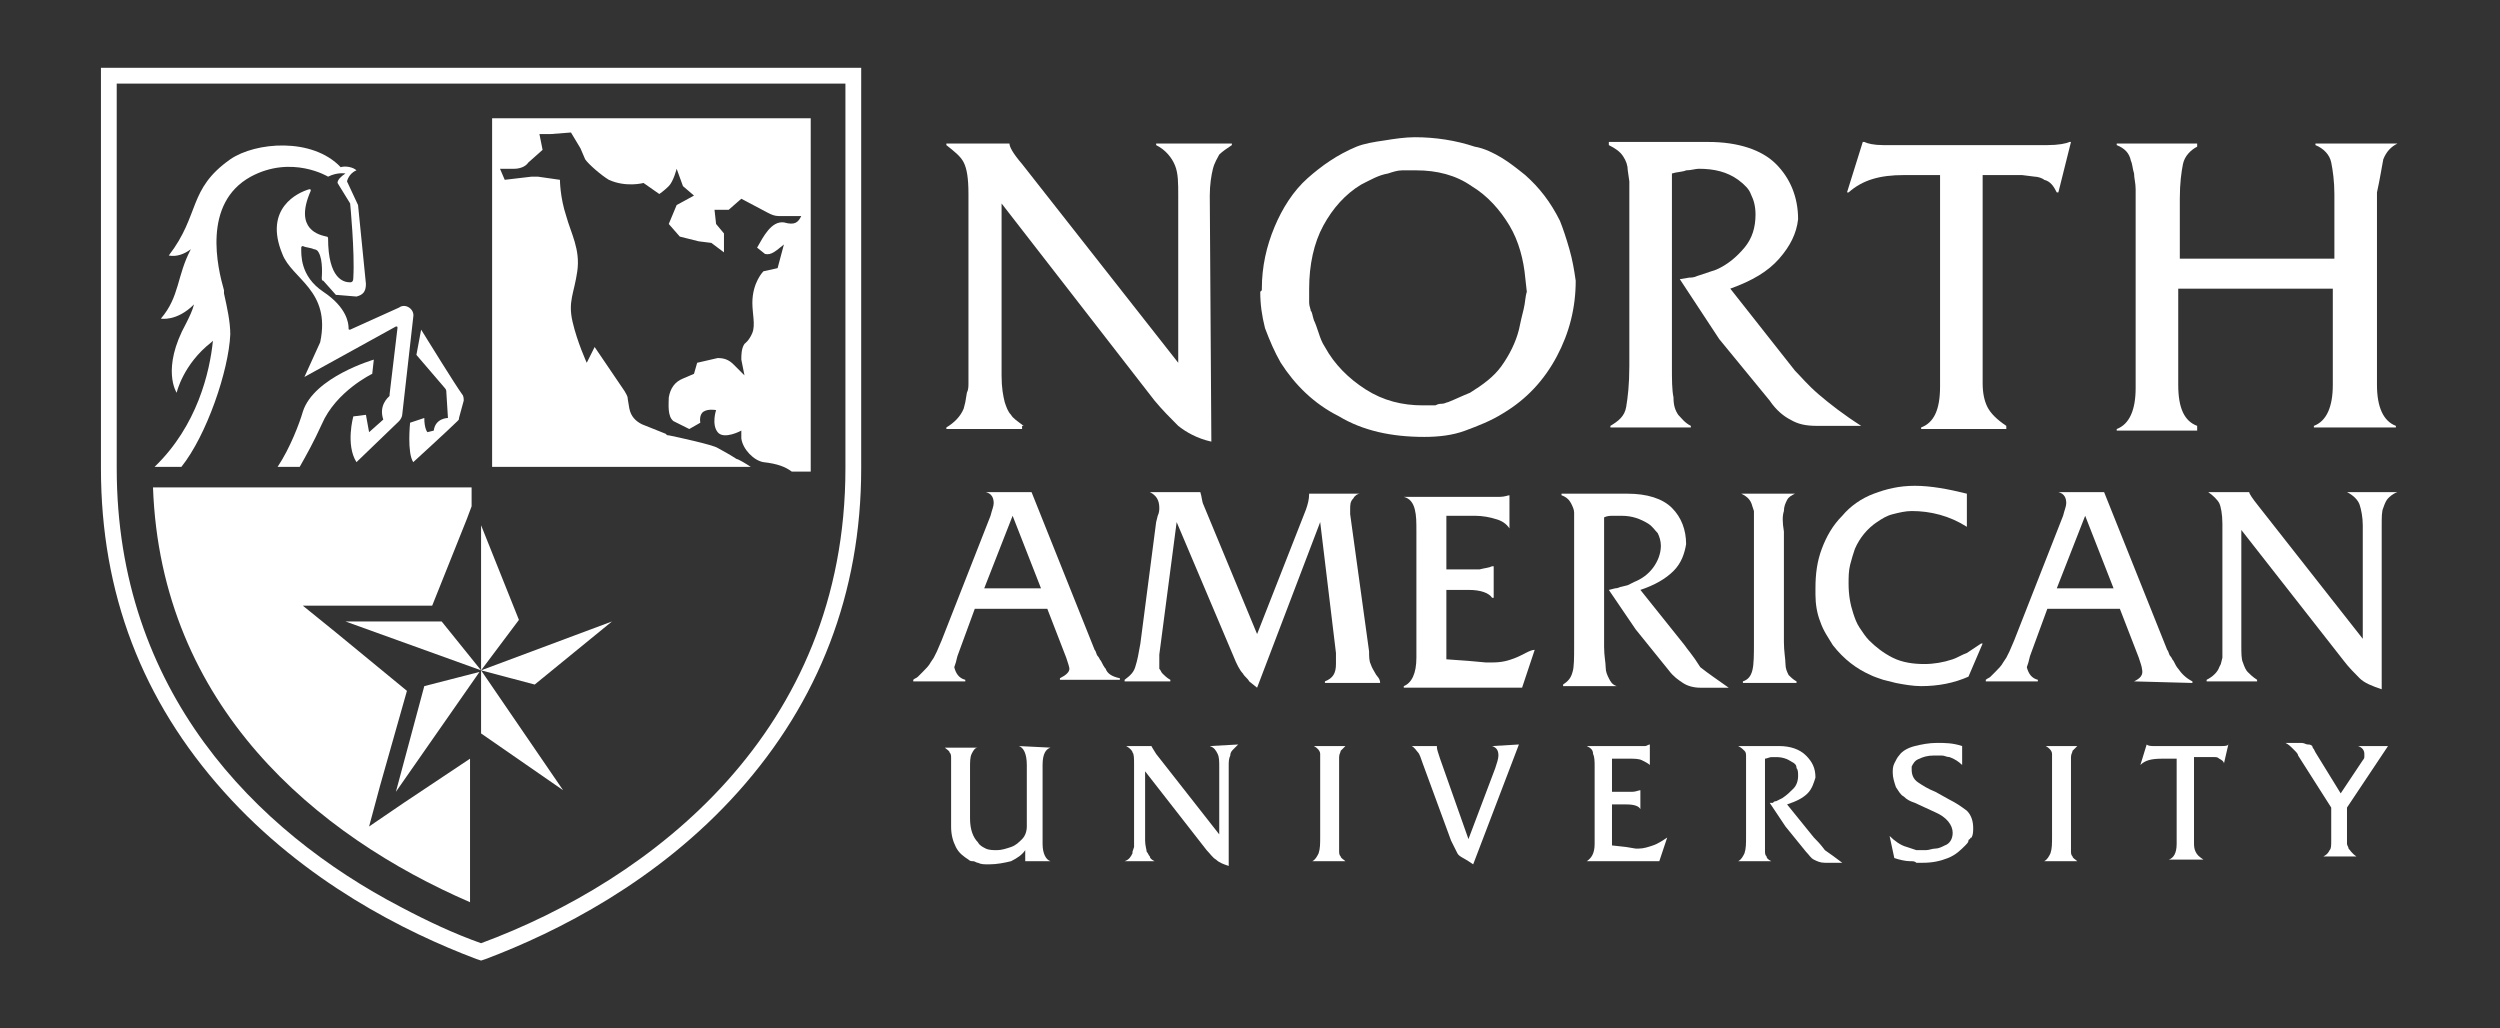 <?xml version="1.0" encoding="utf-8"?>
<!-- Generator: Adobe Illustrator 25.4.1, SVG Export Plug-In . SVG Version: 6.00 Build 0)  -->
<svg version="1.1" xmlns="http://www.w3.org/2000/svg" xmlns:xlink="http://www.w3.org/1999/xlink" x="0px" y="0px"
	 viewBox="0 0 158.5 65.2" style="enable-background:new 0 0 158.5 65.2;" xml:space="preserve">
<rect x="0" y="0" width="158.5" height="65.2" fill="#333333" stroke="none"/>
<style type="text/css">
	.st0{display:none;}
	.st1{display:inline;fill:#002D74;}
	.st2{fill:#FFFFFF;}
	.st3{display:inline;}
	.st4{fill:none;}
	.st5{fill:#002D74;}
	.st6{fill:#D9D8D6;}
</style>
<g id="Layer_1">
	<g id="Layer_2_1_" class="st0">
		<rect x="-795.2" y="-383.1" class="st1" width="1747.8" height="830"/>
	</g>
	<g>
		<path class="st2" d="M29.8,57.2v-9.1l-4.2,2.8l-2.2,1.5l0.7-2.6l1.7-6l-4.5-3.7l-2.1-1.7h2.8h5.4l2.2-5.5l0.3-0.8v-1.2H9.7
			C10.2,44.8,20.1,53,29.8,57.2z"/>
		<path class="st2" d="M23.6,23.7l0.1-0.9c0,0-3.8,1.1-4.5,3.3c-0.2,0.7-0.8,2.3-1.6,3.5H19c0.4-0.7,0.9-1.6,1.4-2.7
			C21.3,24.8,23.6,23.7,23.6,23.7z"/>
		<path class="st2" d="M28.2,24.6c0.1,0.1,0.1,0.2,0.1,0.3l0.1,1.6c0,0-0.8,0-0.9,0.8l-0.4,0.1c0,0-0.2-0.2-0.2-0.9L26,26.8
			c0,0-0.2,1.9,0.2,2.5c0,0,2.3-2.1,2.8-2.6c0.1-0.1,0.1-0.1,0.1-0.2l0.3-1.1c0-0.1,0-0.3-0.1-0.4c-0.5-0.7-2.1-3.3-2.6-4.1
			l-0.3,1.6l0,0l0,0l0,0l0,0L28.2,24.6z"/>
		<path class="st2" d="M14.6,21.2c0-0.8-0.2-1.7-0.4-2.6c0-0.1,0-0.1,0-0.2c-0.4-1.4-1.4-5.5,1.7-7.2c2.6-1.4,4.9,0,4.9,0
			c0.6-0.3,1.1-0.2,1.1-0.2c-0.3,0.2-0.5,0.4-0.5,0.6l0.8,1.3c0,0,0.3,3.1,0.2,4.7c0,0.1,0,0.3-0.2,0.3c-0.4,0-1.4-0.2-1.4-2.8
			c0,0,0-0.1-0.1-0.1c-0.4-0.1-2.1-0.4-1-2.9c0-0.1,0-0.1-0.1-0.1c-0.7,0.2-2.9,1.2-1.7,4.1c0.6,1.6,3.1,2.3,2.4,5.6l-1,2.2l5.8-3.2
			c0.1,0,0.1,0,0.1,0.1L24.7,25c0,0,0,0,0,0.1c-0.1,0.1-0.7,0.6-0.4,1.5l-0.9,0.8l-0.2-1.1l-0.8,0.1c0,0-0.5,1.8,0.2,2.9l2.7-2.6
			c0.1-0.1,0.2-0.3,0.2-0.4l0.7-6.2c0.1-0.5-0.5-0.9-0.9-0.6l-3.1,1.4c-0.1,0-0.1,0-0.1-0.1c0-0.3-0.1-1.3-1.6-2.3
			c-1.5-1-1.4-2.4-1.4-2.8c0-0.1,0.1-0.1,0.1-0.1c0.2,0.1,0.5,0.1,0.7,0.2c0,0,0.2,0,0.3,0.2c0.3,0.5,0.2,1.6,0.2,1.6
			c0,0.1,0,0.2,0.1,0.2l0.8,0.9c0,0,0,0,0.1,0l1.2,0.1c0.4-0.1,0.6-0.3,0.6-0.8L22.7,13L22,11.5c0,0,0.1-0.5,0.6-0.7
			c-0.2-0.2-0.7-0.3-1-0.2c0,0,0,0,0,0c-1.8-1.9-5.4-1.6-7-0.5c-2.7,1.9-1.9,3.5-3.9,6.1c0.5,0.1,1-0.1,1.4-0.4
			c-0.9,1.7-0.7,3-1.9,4.4c0,0,1,0.2,2.1-0.9c-0.1,0.4-0.3,0.8-0.5,1.2c-1.6,2.9-0.6,4.4-0.6,4.4s0.4-1.8,2.2-3.2
			c0,0,0.1-0.1,0.1-0.1c-0.2,2-1,5.4-3.7,8h1.7C13.1,27.6,14.5,23.5,14.6,21.2z"/>
		<path class="st2" d="M7.4,4.3h-1v1v24.4c0,7.9,2.6,14.7,7.8,20.5c5.1,5.7,11.5,8.9,16,10.6l0.3,0.1l0.3-0.1
			c4.5-1.7,10.9-4.9,16-10.6c5.1-5.7,7.8-12.6,7.8-20.5V5.3v-1h-1H7.4z M53.6,5.3v24.4c0,16.7-12.3,26.1-23.1,30.1
			c-1.7-0.6-3.4-1.4-5.1-2.3c-9.2-4.8-18-13.7-18-27.8V5.3L53.6,5.3L53.6,5.3z"/>
		<polygon class="st2" points="30.4,42.6 26.9,43.5 25.1,50.2 		"/>
		<polygon class="st2" points="38.8,39.4 30.5,42.5 33.9,43.4 		"/>
		<polygon class="st2" points="35.7,50.1 30.5,42.5 30.5,46.5 		"/>
		<polygon class="st2" points="28,39.4 21.9,39.4 30.5,42.5 30.5,42.5 32.9,39.3 30.5,33.3 30.5,42.5 		"/>
		<polygon class="st2" points="21.9,39.4 21.9,39.4 21.9,39.4 		"/>
		<path class="st2" d="M47.6,29.6c-0.3-0.2-0.8-0.5-0.9-0.5c-0.3-0.2-1-0.6-1.2-0.7c-0.3-0.2-2.6-0.7-3.1-0.8c-0.1,0-0.1,0-0.2-0.1
			l-1.5-0.6c-0.4-0.2-0.7-0.5-0.8-1l-0.1-0.6c0-0.2-0.1-0.3-0.2-0.5l-1.9-2.8L37.2,23c0,0-0.6-1.3-0.9-2.6c-0.3-1.3,0.1-1.8,0.3-3.2
			c0.2-1.4-0.4-2.4-0.7-3.5c-0.4-1.2-0.4-2.3-0.4-2.3l-1.4-0.2c-0.1,0-0.3,0-0.4,0L32,11.4l-0.3-0.7l0.9,0c0.3,0,0.7-0.1,0.9-0.4
			l0.9-0.8l-0.2-1l0.7,0l1.3-0.1l0.6,1l0.3,0.7c0.2,0.3,1,1,1.5,1.3c1.1,0.5,2.2,0.2,2.2,0.2l1,0.7c0,0,0.3-0.2,0.6-0.5
			c0.3-0.3,0.5-1.1,0.5-1.1l0.4,1.1l0.7,0.6L42.9,13l-0.5,1.2l0.7,0.8l1.2,0.3l0.8,0.1l0.8,0.6l0-1.2l-0.5-0.6l-0.1-0.9l0.9,0
			l0.8-0.7l1.7,0.9c0.2,0.1,0.4,0.2,0.7,0.2h1.4c-0.2,0.4-0.4,0.6-1.1,0.4C48.9,14,48.4,15,48,15.7l0.5,0.4c0.4,0.1,0.7-0.2,1.2-0.6
			L49.3,17l-0.9,0.2c0,0-0.7,0.7-0.7,2c0,0.7,0.2,1.4,0,1.9c-0.2,0.5-0.5,0.7-0.5,0.7c-0.2,0.3-0.2,0.7-0.2,1l0.2,1l-0.7-0.7
			c-0.3-0.3-0.6-0.4-1-0.4L44.2,23L44,23.7L43.3,24c-0.5,0.2-0.8,0.6-0.9,1.2c0,0.4-0.1,1.2,0.3,1.5l1,0.5l0.7-0.4
			c0,0-0.1-0.5,0.2-0.7c0.3-0.2,0.8-0.1,0.8-0.1s-0.3,0.9,0.1,1.4c0.4,0.5,1.5-0.1,1.5-0.1l0,0.5c0.1,0.7,0.8,1.4,1.4,1.5
			c0.9,0.1,1.4,0.3,1.8,0.6h1.2V7.5H31.2v22.1h16.6L47.6,29.6z"/>
		<path class="st2" d="M64.6,47.3c0.3,0.1,0.5,0.5,0.5,1.2v3.9c0,0.3-0.1,0.6-0.3,0.8c-0.2,0.2-0.4,0.4-0.7,0.5
			c-0.3,0.1-0.6,0.2-0.9,0.2c-0.2,0-0.5,0-0.7-0.1c-0.2-0.1-0.4-0.2-0.5-0.4c-0.3-0.3-0.5-0.8-0.5-1.5v-3.2c0-0.4,0-0.7,0.1-0.9
			c0.1-0.2,0.2-0.4,0.4-0.4v0h-2.1v0c0.1,0.1,0.3,0.2,0.3,0.3c0.1,0.1,0.1,0.2,0.1,0.4c0,0.1,0,0.3,0,0.6v3.7c0,0.5,0.1,0.9,0.3,1.3
			c0.2,0.4,0.5,0.6,0.8,0.8c0.1,0.1,0.2,0.1,0.3,0.1c0.1,0,0.2,0.1,0.3,0.1c0.2,0.1,0.4,0.1,0.7,0.1c0.5,0,1-0.1,1.4-0.2
			c0.4-0.2,0.7-0.4,0.9-0.7v0.7h1.6v0c-0.3-0.1-0.5-0.5-0.5-1.1v-5c0-0.7,0.2-1,0.5-1.1v0L64.6,47.3L64.6,47.3z"/>
		<path class="st2" d="M76.7,47.3c0.3,0.1,0.4,0.3,0.5,0.5c0.1,0.2,0.1,0.5,0.1,0.8v4.3l-4-5.1c-0.2-0.3-0.3-0.5-0.3-0.5h-1.6v0
			c0.2,0.1,0.4,0.3,0.4,0.4c0.1,0.1,0.1,0.4,0.1,0.8v4.7c0,0,0,0.1,0,0.2c0,0.1,0,0.2,0,0.3l-0.1,0.3l0,0.1
			c-0.1,0.2-0.2,0.4-0.5,0.5v0h1.9v0c-0.2-0.1-0.3-0.2-0.3-0.3c-0.1-0.1-0.1-0.2-0.2-0.3c0-0.1-0.1-0.4-0.1-0.7v-4.4l3.9,5
			c0.2,0.2,0.4,0.5,0.6,0.6c0.2,0.2,0.5,0.3,0.8,0.4l0-6.3c0-0.3,0-0.5,0.1-0.7c0-0.2,0.1-0.3,0.2-0.4c0.1-0.1,0.2-0.2,0.3-0.3v0
			L76.7,47.3L76.7,47.3z"/>
		<path class="st2" d="M83.3,47.3c0.2,0.1,0.4,0.3,0.4,0.5l0,0.2l0,0.2l0,0.6V53c0,0.5,0,0.8-0.1,1.1c-0.1,0.2-0.2,0.4-0.4,0.5v0
			h2.1v0c-0.1-0.1-0.3-0.2-0.3-0.3c-0.1-0.1-0.1-0.2-0.1-0.4c0-0.2,0-0.5,0-0.8v-4.3c0-0.3,0-0.6,0-0.8c0-0.2,0.1-0.3,0.1-0.4
			c0.1-0.1,0.2-0.2,0.3-0.3v0L83.3,47.3L83.3,47.3z"/>
		<path class="st2" d="M94.6,47.3c0.3,0.1,0.4,0.3,0.4,0.6c0,0.2-0.1,0.5-0.2,0.8l-1.7,4.5l-1.8-5.1c-0.1-0.3-0.2-0.6-0.2-0.7
			c0,0,0-0.1,0-0.1h-1.6v0c0.2,0.1,0.3,0.3,0.4,0.4c0.1,0.1,0.2,0.4,0.3,0.7l1.8,4.9c0.2,0.4,0.3,0.6,0.4,0.8
			c0.1,0.2,0.4,0.3,0.7,0.5l0.3,0.2l2.9-7.6L94.6,47.3L94.6,47.3z"/>
		<path class="st2" d="M104.8,53.6c-0.3,0.1-0.6,0.2-0.9,0.2l-0.1,0h-0.1l-0.6-0.1l-0.9-0.1V51h0.9c0.5,0,0.8,0.1,0.9,0.3h0v-1.2h0
			c-0.1,0-0.3,0.1-0.5,0.1c-0.1,0-0.1,0-0.3,0h-1v-2.1l0.1,0l0.2,0l0.3,0h0.5c0.3,0,0.6,0,0.8,0.1c0.2,0.1,0.4,0.2,0.5,0.3h0v-1.3h0
			c-0.1,0-0.2,0.1-0.3,0.1c0,0-0.1,0-0.2,0h-3.5v0c0.2,0.1,0.4,0.2,0.4,0.5c0.1,0.2,0.1,0.5,0.1,0.8v4.9c0,0.6-0.2,0.9-0.5,1.1v0
			h4.6l0.5-1.5h0C105.4,53.3,105.1,53.5,104.8,53.6z"/>
		<path class="st2" d="M115,53.1l-1.7-2.1c0.6-0.2,1-0.4,1.3-0.7c0.3-0.3,0.4-0.7,0.5-1c0-0.6-0.2-1-0.6-1.4c-0.4-0.4-1-0.6-1.7-0.6
			h-2.6l0,0c0.2,0.1,0.3,0.2,0.4,0.3c0.1,0.1,0.1,0.2,0.1,0.4l0,0.3v0.2v0.1v0.1v0.1v0.1V53c0,0.5,0,0.8-0.1,1.1
			c-0.1,0.2-0.2,0.4-0.4,0.5v0h2.1v0c-0.2-0.1-0.3-0.2-0.3-0.3c-0.1-0.1-0.1-0.2-0.1-0.4c0-0.2,0-0.5,0-0.8v-5
			c0.1,0,0.3-0.1,0.4-0.1c0.1,0,0.2,0,0.3,0c0.4,0,0.7,0.1,1,0.3c0.2,0.1,0.3,0.2,0.3,0.4c0.1,0.1,0.1,0.3,0.1,0.5
			c0,0.3-0.1,0.6-0.3,0.8c-0.2,0.2-0.4,0.4-0.7,0.6l-0.2,0.1l-0.2,0.1c-0.1,0-0.1,0-0.2,0.1l-0.2,0l1,1.5l1.3,1.6
			c0.2,0.2,0.3,0.4,0.5,0.5s0.4,0.2,0.7,0.2h1.1c-0.4-0.3-0.8-0.6-1.1-0.8C115.4,53.5,115.2,53.3,115,53.1z"/>
		<path class="st2" d="M123.6,50.7l-0.9-0.5c-0.5-0.2-0.8-0.4-1.1-0.6c-0.3-0.2-0.4-0.5-0.4-0.8c0-0.1,0-0.2,0-0.2
			c0.1-0.2,0.2-0.4,0.5-0.5c0.2-0.1,0.5-0.2,0.9-0.2c0.2,0,0.3,0,0.5,0c0.2,0,0.3,0.1,0.5,0.1c0.3,0.1,0.6,0.3,0.8,0.5v-1.2
			c-0.6-0.2-1.1-0.2-1.6-0.2c-0.5,0-1,0.1-1.4,0.2c-0.4,0.1-0.8,0.3-1,0.6c-0.1,0.1-0.2,0.3-0.3,0.5c-0.1,0.2-0.1,0.4-0.1,0.6
			c0,0.3,0.1,0.6,0.2,0.9c0.2,0.3,0.3,0.5,0.5,0.6c0.2,0.2,0.4,0.3,0.7,0.4l1.3,0.6c0.7,0.3,1.1,0.8,1.1,1.3c0,0.4-0.2,0.7-0.5,0.8
			c-0.2,0.1-0.4,0.2-0.6,0.2c-0.2,0-0.4,0.1-0.6,0.1l-0.3,0l-0.3,0l-0.6-0.2c-0.4-0.1-0.8-0.4-1.1-0.7l0.3,1.4
			c0.3,0.1,0.7,0.2,1,0.2c0.2,0,0.3,0,0.4,0.1c0.1,0,0.3,0,0.4,0c0.6,0,1.1-0.1,1.6-0.3c0.5-0.2,0.8-0.5,1.1-0.8
			c0.1-0.1,0.2-0.2,0.2-0.3c0-0.1,0.1-0.1,0.1-0.1c0,0,0-0.1,0.1-0.1c0.1-0.2,0.1-0.4,0.1-0.6c0-0.4-0.1-0.8-0.4-1.1
			C124.3,51.1,124,50.9,123.6,50.7z"/>
		<path class="st2" d="M129.7,47.3c0.2,0.1,0.4,0.3,0.4,0.5l0,0.2l0,0.2l0,0.6V53c0,0.5,0,0.8-0.1,1.1c-0.1,0.2-0.2,0.4-0.4,0.5v0
			h2.1v0c-0.1-0.1-0.3-0.2-0.3-0.3c-0.1-0.1-0.1-0.2-0.1-0.4c0-0.2,0-0.5,0-0.8v-4.3c0-0.3,0-0.6,0-0.8c0-0.2,0.1-0.3,0.1-0.4
			c0.1-0.1,0.2-0.2,0.3-0.3v0L129.7,47.3L129.7,47.3z"/>
		<path class="st2" d="M140.8,47.3h-4.2c-0.2,0-0.4,0-0.5-0.1h0l-0.4,1.3h0c0.3-0.3,0.7-0.4,1.4-0.4h0.9v5.4c0,0.6-0.2,0.9-0.5,1v0
			h2.2v0c-0.3-0.2-0.4-0.3-0.5-0.5c-0.1-0.2-0.1-0.4-0.1-0.6v-5.4h1l0.3,0c0.1,0,0.2,0,0.3,0.1c0.2,0.1,0.3,0.2,0.3,0.3h0l0.3-1.3h0
			C141.3,47.3,141.1,47.3,140.8,47.3z"/>
		<path class="st2" d="M151.4,47.3h-1.9v0c0.3,0.1,0.4,0.3,0.4,0.5l0,0.1l0,0.1c0,0.1-0.1,0.2-0.1,0.2l-1.4,2.1l-1.6-2.6l-0.1-0.2
			c-0.1-0.1-0.1-0.2-0.1-0.2c-0.1-0.1-0.2-0.1-0.3-0.1s-0.2-0.1-0.4-0.1h-1c0.2,0.1,0.3,0.2,0.5,0.4c0.2,0.2,0.3,0.3,0.3,0.4
			l2.1,3.3l0,2.1c0,0.3,0,0.5-0.1,0.6c-0.1,0.2-0.2,0.3-0.4,0.4v0h2.1v0c-0.3-0.2-0.4-0.4-0.5-0.5c0-0.1-0.1-0.2-0.1-0.3
			c0-0.1,0-0.3,0-0.4v-1.9L151.4,47.3z"/>
		<path class="st2" d="M70.1,42.4c-0.1-0.1-0.2-0.3-0.3-0.5c-0.1-0.1-0.1-0.2-0.2-0.3c-0.1-0.1-0.1-0.3-0.2-0.4l-4-10h-2.9v0
			c0.4,0.1,0.5,0.4,0.5,0.7c0,0.2-0.1,0.4-0.2,0.8l-3.1,7.9l-0.3,0.7l-0.2,0.4l-0.2,0.3c-0.1,0.2-0.3,0.4-0.5,0.6l-0.2,0.2l-0.1,0.1
			c-0.1,0.1-0.2,0.1-0.3,0.2v0.1h3.3v-0.1c-0.4-0.1-0.6-0.4-0.7-0.8l0.1-0.3l0.1-0.4l1.1-3h4.6l1.2,3.1c0.1,0.3,0.2,0.6,0.2,0.7
			c0,0.2-0.2,0.4-0.6,0.6v0.1H71v-0.1C70.5,42.9,70.2,42.7,70.1,42.4z M62.4,37.3l1.8-4.6l1.8,4.6H62.4z"/>
		<path class="st2" d="M87.2,42.7c-0.1-0.2-0.2-0.3-0.3-0.6c-0.1-0.2-0.1-0.5-0.1-0.8l-1.2-8.7l0-0.2l0-0.1c0-0.3,0-0.5,0.2-0.7
			c0.1-0.2,0.3-0.3,0.4-0.3v0H83c0,0.4-0.1,0.7-0.2,1l-3.1,7.9L76.3,32c-0.1-0.2-0.1-0.5-0.2-0.8h-3.2v0c0.4,0.2,0.6,0.5,0.6,1
			c0,0.1,0,0.3-0.1,0.5l-0.1,0.4l-1,7.7c-0.1,0.6-0.2,1.1-0.3,1.4c-0.1,0.4-0.3,0.6-0.7,0.9v0.1h2.9v-0.1c-0.2-0.1-0.4-0.3-0.5-0.4
			c-0.1-0.1-0.1-0.2-0.2-0.3c0-0.1,0-0.1,0-0.2l0-0.2c0-0.1,0-0.3,0-0.5l1.1-8.4l3.6,8.5c0.2,0.5,0.4,0.9,0.6,1.1
			c0.1,0.2,0.3,0.3,0.4,0.5l0.5,0.4l4-10.5l1,8.3l0,0.3l0,0.4c0,0.6-0.2,0.9-0.7,1.1v0.1h3.5l0,0C87.5,43,87.3,42.9,87.2,42.7z"/>
		<path class="st2" d="M96.1,41.7c-0.5,0.2-0.9,0.3-1.5,0.3l-0.2,0h-0.2l-1.1-0.1l-1.4-0.1v-4.4h1.4c0.8,0,1.3,0.2,1.5,0.5h0.1v-2
			h-0.1c-0.2,0.1-0.4,0.1-0.8,0.2c-0.1,0-0.2,0-0.4,0h-1.7v-3.4l0.2,0l0.3,0l0.5,0h0.8c0.5,0,1,0.1,1.3,0.2c0.4,0.1,0.7,0.3,0.9,0.6
			h0v-2.1h0c-0.1,0-0.3,0.1-0.6,0.1c-0.1,0-0.2,0-0.3,0h-5.8v0c0.4,0.1,0.6,0.4,0.7,0.8c0.1,0.4,0.1,0.8,0.1,1.4v8
			c0,1-0.3,1.6-0.8,1.8v0.1h7.5l0.8-2.4h0C97,41.2,96.6,41.5,96.1,41.7z"/>
		<path class="st2" d="M106.8,40.9l-2.8-3.5c0.9-0.3,1.6-0.7,2.1-1.2c0.5-0.5,0.7-1.1,0.8-1.7c0-0.9-0.3-1.7-0.9-2.3
			c-0.6-0.6-1.6-0.9-2.8-0.9h-4.2l0,0.1c0.3,0.1,0.5,0.3,0.6,0.5c0.1,0.2,0.2,0.4,0.2,0.6l0,0.5v0.3v0.1v0.1v0.2v0.2v7
			c0,0.8,0,1.4-0.1,1.7c-0.1,0.4-0.3,0.6-0.6,0.8v0.1h3.4v0c-0.3-0.1-0.4-0.3-0.5-0.5c-0.1-0.2-0.2-0.4-0.2-0.7
			c0-0.3-0.1-0.7-0.1-1.3v-8.2c0.2-0.1,0.4-0.1,0.6-0.1c0.2,0,0.4,0,0.5,0c0.7,0,1.2,0.2,1.7,0.5c0.3,0.2,0.4,0.4,0.6,0.6
			c0.1,0.2,0.2,0.5,0.2,0.8c0,0.5-0.2,1-0.5,1.4c-0.3,0.4-0.7,0.7-1.2,0.9l-0.4,0.2l-0.4,0.1c-0.1,0-0.2,0.1-0.4,0.1l-0.4,0.1
			l1.7,2.5l2.1,2.6c0.3,0.4,0.6,0.6,0.9,0.8c0.3,0.2,0.7,0.3,1.1,0.3h1.8c-0.7-0.5-1.3-0.9-1.8-1.3C107.3,41.5,107,41.2,106.8,40.9z
			"/>
		<path class="st2" d="M113.1,32.4c0-0.3,0.1-0.5,0.2-0.7c0.1-0.2,0.3-0.3,0.5-0.4v0h-3.4v0c0.4,0.2,0.6,0.4,0.7,0.8l0.1,0.3l0,0.3
			l0,1v7c0,0.8,0,1.4-0.1,1.8c-0.1,0.4-0.3,0.6-0.6,0.7v0.1h3.4v-0.1c-0.2-0.1-0.4-0.3-0.5-0.4c-0.1-0.2-0.2-0.4-0.2-0.7
			c0-0.3-0.1-0.8-0.1-1.4v-7C113,33.1,113,32.7,113.1,32.4z"/>
		<path class="st2" d="M124.7,41.4c-0.3,0.1-0.6,0.3-0.9,0.4c-0.6,0.2-1.2,0.3-1.8,0.3c-0.7,0-1.4-0.1-2-0.4
			c-0.6-0.3-1.1-0.7-1.5-1.1c-0.2-0.2-0.4-0.5-0.6-0.8c-0.2-0.3-0.3-0.6-0.4-0.9c-0.2-0.6-0.3-1.2-0.3-1.9c0-0.4,0-0.8,0.1-1.2
			c0.1-0.4,0.2-0.7,0.3-1c0.3-0.7,0.8-1.3,1.4-1.7c0.3-0.2,0.6-0.4,1-0.5c0.4-0.1,0.8-0.2,1.2-0.2c1.2,0,2.4,0.3,3.5,1v-2.1
			c-1.2-0.3-2.3-0.5-3.3-0.5c-1,0-1.8,0.2-2.6,0.5c-0.8,0.3-1.5,0.8-2,1.4c-0.6,0.6-1,1.3-1.3,2.1c-0.3,0.8-0.4,1.6-0.4,2.5v0.2v0.2
			c0,0.6,0.1,1.2,0.3,1.7c0.2,0.6,0.5,1,0.8,1.5c0.7,0.9,1.5,1.5,2.4,1.9c0.2,0.1,0.5,0.2,0.8,0.3l0.8,0.2c0.5,0.1,1.1,0.2,1.6,0.2
			c1.1,0,2.1-0.2,3-0.6l0.9-2.1h-0.1C125.3,41,125,41.2,124.7,41.4z"/>
		<path class="st2" d="M135.3,43.2L135.3,43.2l3.7,0.1v-0.1c-0.4-0.2-0.7-0.5-0.9-0.8c-0.1-0.1-0.2-0.3-0.3-0.5
			c-0.1-0.1-0.1-0.2-0.2-0.3c-0.1-0.1-0.1-0.3-0.2-0.4l-4-10h-2.9v0c0.4,0.1,0.5,0.4,0.5,0.7c0,0.2-0.1,0.4-0.2,0.8l-3.1,7.9
			l-0.3,0.7l-0.2,0.4l-0.2,0.3c-0.1,0.2-0.3,0.4-0.5,0.6l-0.2,0.2l-0.1,0.1c-0.1,0.1-0.2,0.1-0.3,0.2v0.1h3.3v-0.1
			c-0.4-0.1-0.6-0.4-0.7-0.8l0.1-0.3l0.1-0.4l1.1-3h4.6l1.2,3.1c0.1,0.3,0.2,0.6,0.2,0.7C135.9,42.8,135.7,43,135.3,43.2z
			 M130.4,37.3l1.8-4.6l1.8,4.6H130.4z"/>
		<path class="st2" d="M148.8,31.2c0.4,0.2,0.7,0.5,0.8,0.8c0.1,0.3,0.2,0.8,0.2,1.3v7.2l-6.6-8.4c-0.4-0.5-0.6-0.8-0.6-0.9H140v0
			c0.3,0.2,0.6,0.5,0.7,0.7c0.1,0.2,0.2,0.7,0.2,1.3V41c0,0.1,0,0.2,0,0.3c0,0.1,0,0.3,0,0.4l-0.1,0.4l-0.1,0.2
			c-0.1,0.3-0.4,0.6-0.8,0.8v0.1h3.2v-0.1c-0.3-0.2-0.4-0.3-0.6-0.5c-0.1-0.1-0.2-0.3-0.3-0.6c-0.1-0.2-0.1-0.6-0.1-1.1v-7.3
			l6.5,8.3c0.3,0.4,0.7,0.8,1,1.1c0.3,0.3,0.8,0.5,1.4,0.7l0-10.4c0-0.5,0-0.9,0.1-1.1c0.1-0.3,0.2-0.5,0.3-0.6
			c0.1-0.1,0.3-0.3,0.6-0.4v0L148.8,31.2L148.8,31.2z"/>
		<path class="st2" d="M64.9,27c-0.4-0.3-0.7-0.5-0.8-0.7c-0.2-0.2-0.3-0.5-0.4-0.8c-0.1-0.4-0.2-0.9-0.2-1.7V12.9l9.7,12.5
			c0.5,0.6,1,1.1,1.5,1.6c0.5,0.4,1.2,0.8,2.1,1l-0.1-15.6c0-0.7,0.1-1.3,0.2-1.7c0.1-0.4,0.3-0.7,0.4-0.9c0.2-0.2,0.5-0.4,0.8-0.6
			V9.1h-4.8v0.1c0.6,0.3,1,0.8,1.2,1.3c0.2,0.5,0.2,1.1,0.2,1.9V23l-9.9-12.6c-0.6-0.7-0.8-1.1-0.8-1.3h-4v0.1
			c0.5,0.4,0.9,0.7,1.1,1.1c0.2,0.4,0.3,1,0.3,2v11.6c0,0.1,0,0.3,0,0.4c0,0.2,0,0.4-0.1,0.6l-0.1,0.6l-0.1,0.4
			c-0.2,0.5-0.6,0.9-1.1,1.2v0.1h4.8V27z"/>
		<path class="st2" d="M99.5,15.8c-0.2-0.7-0.4-1.3-0.6-1.8c-0.6-1.2-1.3-2.1-2.2-2.9c-0.5-0.4-1-0.8-1.5-1.1
			c-0.5-0.3-1.1-0.6-1.7-0.7c-1.2-0.4-2.5-0.6-3.8-0.6c-0.6,0-1.3,0.1-1.9,0.2C87.1,9,86.5,9.1,86,9.3c-1.2,0.5-2.2,1.2-3.1,2
			c-0.9,0.8-1.6,1.9-2.1,3.1c-0.5,1.2-0.8,2.5-0.8,3.9v0.1l-0.1,0.1c0,0.8,0.1,1.5,0.3,2.3c0.3,0.8,0.6,1.5,1,2.2
			c0.9,1.4,2.1,2.6,3.7,3.4c1.5,0.9,3.3,1.3,5.4,1.3c0.9,0,1.8-0.1,2.6-0.4c0.8-0.3,1.6-0.6,2.4-1.1c1.5-0.9,2.6-2.1,3.4-3.6
			c0.8-1.5,1.2-3.1,1.2-4.8C99.8,17.1,99.7,16.5,99.5,15.8z M96.6,19.6c-0.1,0.4-0.2,0.8-0.3,1.3c-0.2,0.8-0.6,1.6-1.1,2.3
			c-0.5,0.7-1.2,1.2-2,1.7c-0.5,0.2-0.9,0.4-1.4,0.6c-0.1,0-0.2,0.1-0.4,0.1c-0.1,0-0.2,0-0.4,0.1l-0.8,0c-1.3,0-2.5-0.3-3.6-1
			c-1.1-0.7-2-1.6-2.6-2.7c-0.2-0.3-0.3-0.6-0.4-0.9c-0.1-0.3-0.2-0.6-0.3-0.8c-0.1-0.3-0.1-0.5-0.2-0.6c0-0.1-0.1-0.3-0.1-0.5
			c0-0.2,0-0.3,0-0.5c0-0.1,0-0.3,0-0.4c0-1.5,0.3-2.9,0.9-4c0.6-1.1,1.4-2,2.4-2.6c0.6-0.3,1.1-0.6,1.7-0.7
			c0.3-0.1,0.6-0.2,0.9-0.2c0.2,0,0.4,0,0.5,0c0.1,0,0.2,0,0.4,0c1.3,0,2.5,0.3,3.5,1c1,0.6,1.8,1.5,2.4,2.5c0.6,1,0.9,2.2,1,3.3
			l0.1,0.9C96.7,18.8,96.7,19.2,96.6,19.6z"/>
		<path class="st2" d="M102.9,9.9c0.2,0.3,0.3,0.6,0.3,0.9l0.1,0.7v0.4V12v0.2v0.2v0.3v10.5c0,1.2-0.1,2-0.2,2.6
			c-0.1,0.6-0.5,0.9-1,1.2v0.1h5.1v-0.1c-0.4-0.2-0.6-0.5-0.8-0.7c-0.2-0.3-0.3-0.6-0.3-1.1c-0.1-0.5-0.1-1.1-0.1-2V11
			c0.3-0.1,0.7-0.1,0.9-0.2c0.3,0,0.6-0.1,0.8-0.1c1,0,1.8,0.2,2.5,0.7c0.4,0.3,0.7,0.6,0.8,0.9c0.2,0.4,0.3,0.8,0.3,1.3
			c0,0.8-0.2,1.5-0.7,2.1c-0.5,0.6-1.1,1.1-1.8,1.4l-0.6,0.2l-0.6,0.2c-0.2,0.1-0.4,0.1-0.5,0.1l-0.6,0.1l2.5,3.8l3.2,3.9
			c0.4,0.6,0.9,1,1.3,1.2c0.5,0.3,1,0.4,1.7,0.4h2.8c-1.1-0.7-2-1.4-2.7-2c-0.7-0.6-1.1-1.1-1.5-1.5l-4.1-5.2
			c1.4-0.5,2.4-1.1,3.1-1.9c0.7-0.8,1.1-1.6,1.2-2.5c0-1.4-0.5-2.6-1.4-3.5c-0.9-0.9-2.4-1.4-4.3-1.4H102L102,9.2
			C102.4,9.4,102.7,9.6,102.9,9.9z"/>
		<path class="st2" d="M120.7,11.1h2.3v13.4c0,1.5-0.4,2.3-1.2,2.6v0.1h5.4V27c-0.6-0.4-1-0.8-1.2-1.2c-0.2-0.4-0.3-0.9-0.3-1.5
			V11.1h2.5l0.8,0.1c0.2,0,0.5,0.1,0.6,0.2c0.4,0.1,0.6,0.4,0.8,0.8h0.1l0.8-3.2h-0.1c-0.2,0.1-0.7,0.2-1.4,0.2h-10.4
			c-0.6,0-1-0.1-1.2-0.2h-0.1l-1,3.2h0.1C118.1,11.4,119.2,11.1,120.7,11.1z"/>
		<path class="st2" d="M151.1,10.1c0.2-0.5,0.5-0.8,0.9-1V9.1h-5.2v0.1c0.5,0.2,0.9,0.6,1,1.1c0.1,0.5,0.2,1.2,0.2,2v4.1h-9.8v-3.8
			c0-1,0.1-1.7,0.2-2.2c0.1-0.5,0.5-0.9,0.9-1.1V9.1h-5.1v0.1c0.5,0.2,0.8,0.5,0.9,1c0.1,0.2,0.1,0.5,0.2,0.8c0,0.3,0.1,0.6,0.1,1
			v0.7v11.9c0,1.4-0.4,2.3-1.2,2.6v0.1h5.1V27c-0.8-0.3-1.2-1.1-1.2-2.6v-6.1h9.8v6.1c0,1.4-0.4,2.3-1.2,2.6v0.1h5.2V27
			c-0.8-0.3-1.2-1.2-1.2-2.6V12.2C150.9,11.3,151,10.6,151.1,10.1z"/>
	</g>
</g>
<g id="Layer_2" class="st0">
	<g class="st3">
		<polygon class="st4" points="132.1,38.5 135.8,38.5 134,33.7 		"/>
		<polygon class="st4" points="62.1,38.5 65.8,38.5 64,33.7 		"/>
		<path class="st4" d="M96.3,14.5c-0.6-1.1-1.4-2-2.5-2.6c-1-0.7-2.2-1-3.6-1c-0.2,0-0.3,0-0.4,0s-0.3,0-0.5,0s-0.5,0.1-0.9,0.2
			c-0.6,0.2-1.1,0.4-1.7,0.7c-1,0.6-1.8,1.5-2.4,2.7s-0.9,2.6-0.9,4.2c0,0.2,0,0.3,0,0.5c0,0.1,0,0.3,0,0.5s0.1,0.4,0.1,0.5
			s0.1,0.3,0.2,0.6c0.1,0.3,0.2,0.6,0.3,0.9c0.1,0.3,0.3,0.6,0.5,0.9c0.6,1.1,1.5,2,2.7,2.7c1.1,0.7,2.4,1,3.8,1h0.8
			c0.1,0,0.2,0,0.4-0.1c0.1,0,0.3-0.1,0.4-0.1c0.5-0.1,0.9-0.3,1.4-0.6c0.8-0.4,1.5-1,2.1-1.7c0.5-0.7,0.9-1.5,1.2-2.3
			c0.1-0.4,0.2-0.9,0.3-1.3c0.1-0.4,0.1-0.9,0.1-1.3V18C97.3,16.8,96.9,15.6,96.3,14.5z"/>
		<path class="st4" d="M5.4,30.5L5.4,30.5c0,17.2,12.7,26.9,23.8,31C33,60.1,37,58,40.6,55.2C37,58,33,60.1,29.2,61.5
			C18.1,57.4,5.4,47.7,5.4,30.5z"/>
		<path class="st2" d="M64.3,48.7c0.3,0.1,0.4,0.5,0.4,1.3v4c0,0.3-0.1,0.6-0.3,0.8c-0.2,0.2-0.4,0.4-0.7,0.5s-0.6,0.2-1,0.2
			c-0.2,0-0.5-0.1-0.7-0.1c-0.2-0.1-0.4-0.2-0.5-0.4c-0.3-0.3-0.5-0.9-0.5-1.6V50c0-0.4,0-0.7,0.1-0.9s0.2-0.4,0.5-0.5l0,0h-2.2l0,0
			c0.2,0.1,0.3,0.2,0.3,0.3c0.1,0.1,0.1,0.2,0.2,0.4c0,0.1,0,0.4,0,0.7v3.9c0,0.5,0.1,0.9,0.3,1.3c0.2,0.4,0.5,0.6,0.8,0.8
			c0.1,0.1,0.2,0.1,0.3,0.1s0.2,0.1,0.3,0.1c0.2,0.1,0.4,0.1,0.7,0.1c0.5,0,1-0.1,1.4-0.2c0.4-0.2,0.7-0.4,0.9-0.7v0.8h1.7l0,0
			c-0.4-0.1-0.6-0.5-0.6-1.2v-5.1c0-0.7,0.2-1.1,0.6-1.2l0,0L64.3,48.7L64.3,48.7z"/>
		<path class="st2" d="M76.9,48.7c0.2,0.2,0.4,0.3,0.4,0.5c0.1,0.2,0.1,0.5,0.1,0.8v4.5l-4.1-5.3C73.1,49,73,48.7,73,48.7h-1.6l0,0
			c0.2,0.2,0.3,0.3,0.4,0.5s0.1,0.4,0.1,0.8v4.8c0,0,0,0.1,0,0.2c0,0.1,0,0.2,0,0.3v0.3v0.1c-0.1,0.2-0.2,0.4-0.4,0.5l0,0h2l0,0
			c-0.2-0.1-0.3-0.2-0.3-0.3c-0.1-0.1-0.1-0.2-0.2-0.4c0-0.1-0.1-0.4-0.1-0.7v-4.5l4,5.1c0.2,0.3,0.4,0.5,0.6,0.7s0.5,0.3,0.8,0.4
			V50c0-0.3,0-0.5,0.1-0.7c0-0.2,0.1-0.3,0.2-0.4c0.1-0.1,0.2-0.2,0.3-0.3l0,0L76.9,48.7L76.9,48.7z"/>
		<path class="st2" d="M85.4,55.9c-0.1-0.1-0.1-0.2-0.1-0.4s0-0.5,0-0.9v-4.4c0-0.3,0-0.6,0-0.8s0.1-0.3,0.1-0.5s0.2-0.2,0.3-0.3
			l0,0h-2.1l0,0c0.2,0.1,0.3,0.3,0.4,0.5v0.2v0.2v0.6v4.4c0,0.5,0,0.9-0.1,1.1c-0.1,0.2-0.2,0.4-0.4,0.5l0,0h2.1l0,0
			C85.5,56.1,85.4,56,85.4,55.9z"/>
		<path class="st2" d="M95.2,48.7c0.3,0.1,0.4,0.3,0.4,0.6c0,0.2-0.1,0.5-0.2,0.9l-1.7,4.6l-1.9-5.2c-0.1-0.3-0.2-0.6-0.2-0.8v-0.1
			H90l0,0c0.2,0.1,0.3,0.3,0.4,0.5c0.1,0.1,0.2,0.4,0.3,0.7l1.8,5.1c0.2,0.4,0.3,0.7,0.4,0.8c0.1,0.2,0.4,0.3,0.7,0.5l0.3,0.2
			l2.9-7.8H95.2L95.2,48.7z"/>
		<path class="st2" d="M105.8,55.2c-0.3,0.1-0.6,0.2-0.9,0.2h-0.1h-0.1l-0.7-0.1l-0.9-0.1v-2.6h0.9c0.5,0,0.8,0.1,1,0.3l0,0v-1.2
			l0,0c-0.1,0-0.3,0.1-0.5,0.1c-0.1,0-0.1,0-0.3,0h-1.1v-2.2h0.1h0.2h0.3h0.5c0.3,0,0.6,0,0.8,0.1c0.2,0.1,0.4,0.2,0.6,0.3l0,0v-1.2
			h-0.1c-0.1-0.1-0.2-0.1-0.4,0c0,0-0.1,0-0.2-0.1h-3.6l0,0c0,0,0.4,0.2,0.4,0.5c0.1,0.2,0.1,0.5,0.1,0.9v5c0,0.6-0.2,1-0.5,1.1l0,0
			h4.7l0.5-1.5h-0.1C106.3,54.9,106.1,55.1,105.8,55.2z"/>
		<path class="st2" d="M116.3,54.8l-1.7-2.2c0.6-0.2,1-0.4,1.3-0.8c0.3-0.3,0.5-0.7,0.5-1c0-0.6-0.2-1.1-0.6-1.5s-1.8-0.6-1.8-0.6
			h-2.6l0,0c0.2,0.1,0.3,0.2,0.3,0.3c0.1,0.1,0.1,0.2,0.1,0.4v0.3v0.2V50l0,0v0.1v0.1v4.4c0,0.5,0,0.8-0.1,1.1
			c-0.1,0.2-0.2,0.4-0.4,0.5l0,0h2l0,0c-0.1-0.1-0.2-0.2-0.3-0.3c-0.1-0.1-0.1-0.3-0.1-0.5s0-0.5,0-0.8v-5.1c0.2,0,0.3-0.1,0.4-0.1
			s0.2,0,0.3,0c0.4,0,0.8,0.1,1,0.3c0.2,0.1,0.3,0.2,0.3,0.4c0.1,0.1,0.1,0.3,0.1,0.5c0,0.3-0.1,0.6-0.3,0.9
			c-0.2,0.2-0.5,0.4-0.8,0.6l-0.2,0.1l-0.2,0.1c-0.1,0-0.2,0.1-0.2,0.1h-0.2l1,1.6l1.3,1.6c0.2,0.2,0.4,0.4,0.6,0.5s0.4,0.2,0.7,0.2
			h1.2c-0.5-0.3-0.8-0.6-1.1-0.8C116.6,55.1,116.4,54.9,116.3,54.8z"/>
		<path class="st2" d="M125.1,52.3l-1-0.5c-0.5-0.2-0.8-0.4-1.1-0.6c-0.3-0.2-0.4-0.5-0.4-0.8c0-0.1,0-0.2,0-0.2
			c0.1-0.2,0.2-0.4,0.5-0.6c0.3-0.1,0.6-0.2,0.9-0.2c0.2,0,0.3,0,0.5,0s0.3,0.1,0.5,0.1c0.3,0.1,0.6,0.3,0.8,0.5v-1.3
			c-0.6-0.2-1.1-0.2-1.6-0.2s-1,0.1-1.4,0.2s-0.8,0.3-1.1,0.6c-0.1,0.1-0.2,0.3-0.3,0.5c-0.1,0.2-0.1,0.4-0.1,0.6
			c0,0.3,0.1,0.6,0.3,0.9c0.2,0.3,0.3,0.5,0.6,0.7c0.2,0.2,0.4,0.3,0.7,0.4l1.3,0.6c0.8,0.4,1.1,0.8,1.1,1.3c0,0.4-0.2,0.7-0.5,0.9
			c-0.2,0.1-0.4,0.2-0.6,0.2s-0.4,0.1-0.6,0.1h-0.3H123l-0.6-0.2c-0.4-0.2-0.8-0.4-1.1-0.7l0.3,1.4c0.3,0.1,0.7,0.2,1,0.2
			c0.2,0,0.3,0,0.5,0.1s0.3,0,0.4,0c0.6,0,1.1-0.1,1.6-0.3s0.9-0.5,1.1-0.8c0.1-0.1,0.2-0.2,0.2-0.3l0.1-0.1c0,0,0-0.1,0.1-0.1
			c0.1-0.2,0.1-0.4,0.1-0.6c0-0.4-0.2-0.8-0.4-1.1C125.8,52.7,125.5,52.4,125.1,52.3z"/>
		<path class="st2" d="M133.2,55.9c-0.1-0.1-0.1-0.2-0.1-0.4s0-0.5,0-0.9v-4.4c0-0.3,0-0.6,0-0.8s0.1-0.3,0.1-0.5s0.2-0.2,0.3-0.3
			l0,0h-2.1l0,0c0.2,0.1,0.3,0.3,0.4,0.5v0.2v0.2v0.6v4.4c0,0.5,0,0.9-0.1,1.1c0,0.2-0.2,0.4-0.4,0.5l0,0h2.1l0,0
			C133.4,56.1,133.3,56,133.2,55.9z"/>
		<path class="st2" d="M141.6,56.3L141.6,56.3L141.6,56.3L141.6,56.3z"/>
		<path class="st2" d="M139.4,56.3L139.4,56.3L139.4,56.3L139.4,56.3z"/>
		<path class="st2" d="M137.5,50L137.5,50C137.5,50,137.4,50,137.5,50L137.5,50z"/>
		<path class="st2" d="M142.8,48.7h-4.3c-0.2,0-0.5-0.1-0.5-0.1l0,0l-0.4,1.4c0.3-0.2,0.8-0.4,1.4-0.4h1v5.6c0,0.6-0.2,0.9-0.5,1
			h2.1c-0.2-0.2-0.4-0.3-0.4-0.5c-0.1-0.2-0.1-0.4-0.1-0.6v-5.6h1h0.3c0.1,0,0.2,0,0.2,0.1c0.2,0.1,0.2,0.2,0.3,0.4h0.2l0.4-1.4
			h-0.1C143.4,48.6,143.1,48.7,142.8,48.7z"/>
		<path class="st2" d="M153.6,48.7h-1.9l0,0c0.3,0.1,0.4,0.3,0.4,0.6v0.2v0.1c0,0.1-0.1,0.2-0.1,0.2l-1.5,2.2l-1.7-2.7l-0.1-0.2
			c-0.1-0.1-0.1-0.2-0.1-0.2c-0.1-0.1-0.2-0.1-0.3-0.1s-0.3,0-0.5,0h-1.1c0.2,0.1,0.3,0.2,0.5,0.4s0.3,0.3,0.3,0.4l2.2,3.4v2.2
			c0,0.3,0,0.5-0.1,0.7s-0.2,0.3-0.4,0.4v0.1h2.2l0,0c-0.3-0.2-0.4-0.4-0.5-0.6c0-0.1-0.1-0.2-0.1-0.3s0-0.3,0-0.4v-1.9L153.6,48.7z
			"/>
		<path class="st2" d="M69.9,43.7c-0.1-0.1-0.2-0.3-0.3-0.5c-0.1-0.1-0.1-0.2-0.2-0.4s-0.1-0.3-0.2-0.4l-4.1-10.3h-2.9v0.1
			c0.4,0.1,0.6,0.4,0.6,0.7c0,0.2-0.1,0.5-0.2,0.8l-3.2,8.1l-0.3,0.8L58.9,43l-0.2,0.4c-0.2,0.2-0.3,0.5-0.5,0.6L58,44.2l-0.1,0.1
			c-0.1,0.1-0.2,0.1-0.3,0.2v0.1H61v-0.1c-0.4-0.1-0.7-0.4-0.7-0.8l0.1-0.4l0.1-0.4l1.1-3h4.7l1.2,3.2c0.2,0.3,0.2,0.6,0.2,0.8
			s-0.2,0.4-0.7,0.6v0.1h3.8v-0.1C70.5,44.3,70.1,44,69.9,43.7z M62.1,38.5l1.9-4.8l1.8,4.8H62.1z"/>
		<path class="st2" d="M87.3,43.5c-0.1-0.2-0.1-0.5-0.1-0.9l-1.2-9v-0.2v-0.1c0-0.3,0-0.5,0.1-0.7s0.3-0.3,0.4-0.4l0,0h-3.2
			c0,0.4-0.1,0.8-0.2,1l-3.2,8.2L76.4,33c-0.1-0.2-0.1-0.5-0.2-0.8h-3.3v0.1c0.5,0.2,0.7,0.6,0.7,1c0,0.1,0,0.3-0.1,0.5v0.4l-1.1,8
			c-0.1,0.6-0.2,1.1-0.4,1.5c-0.1,0.4-0.4,0.7-0.7,0.9v0.1h3.1v-0.1c-0.2-0.1-0.4-0.3-0.5-0.4c-0.1-0.1-0.1-0.2-0.2-0.4
			c0-0.1,0-0.1,0-0.2v-0.3c0-0.1,0-0.3,0-0.6l1.1-8.6l3.7,8.8c0.2,0.5,0.4,0.9,0.6,1.2c0.1,0.2,0.3,0.3,0.4,0.5L80,45l4.2-11l1,8.6
			v0.3v0.5c0,0.6-0.2,1-0.7,1.1v0.1h3.6l0,0c-0.2-0.2-0.4-0.3-0.6-0.5C87.5,43.9,87.4,43.7,87.3,43.5z"/>
		<path class="st2" d="M96.8,42.9c-0.5,0.2-1,0.3-1.5,0.3L95,43.1h-0.2h-1.1L92.3,43v-4.5h1.5c0.8,0,1.3,0.2,1.6,0.6l0,0v-2h-0.1
			c-0.2,0.1-0.4,0.1-0.8,0.2c-0.1,0-0.2,0-0.5,0h-1.8v-3.6h0.2h0.3h0.5H94c0.6,0,1,0.1,1.4,0.2c0.4,0.1,0.7,0.3,0.9,0.6l0,0V32l0,0
			c-0.1,0-0.3,0.1-0.6,0.2c-0.1,0-0.2,0-0.3,0h-6l0,0c0,0,0.7,0.4,0.8,0.8c0.1,0.4,0.1,0.8,0.1,1.4v8.3c0,1-0.3,1.6-0.9,1.8v0.1h7.8
			l0.8-2.4l0,0C98.2,42.1,97.2,42.7,96.8,42.9z"/>
		<path class="st2" d="M107.8,42.1l-2.8-3.6c1-0.3,1.7-0.7,2.1-1.3c0.5-0.5,0.8-1.1,0.8-1.7c0-1-0.3-1.8-1-2.4c-0.6-0.6-2.9-1-2.9-1
			h-4.3v0.1c0.3,0.1,0.5,0.3,0.6,0.5s0.2,0.4,0.2,0.6v0.5v0.3v0.1v0.1v0.2v0.2v7.2c0,0.8,0,1.4-0.1,1.8c-0.1,0.4-0.3,0.7-0.6,0.8
			v0.1h3.4v-0.1c-0.2-0.2-0.4-0.3-0.5-0.5s-0.2-0.4-0.2-0.7s-0.1-0.8-0.1-1.4v-8.5c0.2-0.1,0.5-0.1,0.7-0.1s0.4,0,0.5,0
			c0.7,0,1.2,0.2,1.7,0.5c0.3,0.2,0.5,0.4,0.6,0.6s0.2,0.5,0.2,0.9c0,0.6-0.2,1-0.5,1.4s-0.7,0.7-1.2,0.9l-0.4,0.2l-0.4,0.1
			c-0.1,0-0.2,0.1-0.4,0.1l-0.4,0.1l1.7,2.6l2.2,2.7c0.3,0.4,0.6,0.7,0.9,0.8c0.3,0.2,0.7,0.3,1.2,0.3h1.9c-0.8-0.5-1.4-1-1.8-1.4
			C108.3,42.8,108,42.4,107.8,42.1z"/>
		<path class="st2" d="M114.2,33.4c0-0.3,0.1-0.6,0.2-0.7c0.1-0.2,0.3-0.3,0.5-0.5l0,0h-3.5l0,0c0.4,0.2,0.6,0.4,0.6,0.8l0.1,0.3
			v0.3v1v7.2c0,0.8,0,1.4-0.1,1.8c-0.1,0.4-0.3,0.6-0.6,0.8v0.1h3.6v-0.1c-0.2-0.1-0.4-0.3-0.5-0.5s-0.2-0.4-0.2-0.7s0-0.8,0-1.4
			v-7.2C114.2,34.1,114.2,33.7,114.2,33.4z"/>
		<path class="st2" d="M126.2,42.6c-0.3,0.1-0.6,0.3-1,0.4c-0.6,0.2-1.2,0.3-1.8,0.3c-0.8,0-1.5-0.2-2.1-0.5s-1.1-0.7-1.5-1.2
			c-0.2-0.2-0.4-0.5-0.6-0.8s-0.3-0.6-0.4-0.9c-0.2-0.6-0.3-1.3-0.3-1.9c0-0.4,0-0.8,0.2-1.2c0.1-0.4,0.2-0.8,0.3-1.1
			c0.3-0.7,0.8-1.3,1.4-1.7c0.3-0.2,0.7-0.4,1-0.5c0.4-0.1,0.8-0.2,1.2-0.2c1.2,0,2.4,0.4,3.6,1.1v-2.1c-1.2-0.3-2.3-0.5-3.3-0.5
			s-1.9,0.2-2.7,0.5c-0.8,0.3-1.5,0.8-2.1,1.4c-0.6,0.6-1,1.3-1.3,2.1s-0.4,1.7-0.4,2.6v0.2v0.2c0,0.6,0.1,1.2,0.3,1.8
			c0.2,0.6,0.5,1.1,0.8,1.5c0.7,0.9,1.5,1.5,2.5,2c0.2,0.1,0.5,0.2,0.8,0.3l0.8,0.2c0.5,0.1,1.1,0.2,1.6,0.2c1.1,0,2.1-0.2,3.1-0.6
			l1-2.2l0,0C126.9,42.2,126.5,42.4,126.2,42.6z"/>
		<path class="st2" d="M137.2,44.5L137.2,44.5l3.8,0.1v-0.1c-0.4-0.2-0.8-0.5-1-0.8c-0.1-0.1-0.2-0.3-0.3-0.5
			c-0.1-0.1-0.1-0.2-0.2-0.4s-0.1-0.3-0.2-0.4l-4.1-10.3h-2.9v0.1c0.4,0.1,0.6,0.4,0.6,0.7c0,0.2-0.1,0.5-0.2,0.8l-3.2,8.1l-0.3,0.8
			L129,43l-0.2,0.4c-0.2,0.2-0.3,0.5-0.5,0.6l-0.2,0.2l-0.1,0.1c-0.1,0.1-0.2,0.1-0.3,0.2v0.1h3.4v-0.1c-0.4-0.1-0.7-0.4-0.7-0.8
			l0.1-0.4l0.1-0.4l1.1-3h4.7l1.2,3.2c0.2,0.3,0.2,0.6,0.2,0.8C137.8,44.1,137.6,44.3,137.2,44.5z M132.1,38.5l1.9-4.8l1.8,4.8
			H132.1z"/>
		<path class="st2" d="M151,32.1L151,32.1c0.4,0.3,0.7,0.6,0.8,0.9c0.1,0.3,0.2,0.8,0.2,1.3v7.4l-6.9-8.7c-0.4-0.5-0.6-0.8-0.6-0.9
			h-2.7l0,0c0.4,0.2,0.6,0.5,0.8,0.8c0.1,0.3,0.2,0.7,0.2,1.4v8c0,0.1,0,0.2,0,0.3s0,0.3,0,0.4l-0.1,0.4l-0.1,0.2
			c-0.2,0.3-0.4,0.6-0.8,0.8v0.1h3.3v-0.1c-0.3-0.2-0.5-0.4-0.6-0.5s-0.2-0.3-0.3-0.6s-0.1-0.6-0.1-1.1v-7.5l6.7,8.6
			c0.3,0.4,0.7,0.8,1,1.1s0.8,0.5,1.4,0.7V34.4c0-0.5,0-0.9,0.1-1.2s0.2-0.5,0.3-0.6s0.3-0.3,0.6-0.5l0,0
			C154.2,32.1,151,32.1,151,32.1z"/>
		<path class="st2" d="M64.7,27.8c-0.4-0.3-0.7-0.5-0.9-0.7s-0.3-0.5-0.5-0.9c-0.1-0.4-0.2-0.9-0.2-1.7V13.3l10,12.9
			c0.5,0.6,1,1.2,1.5,1.6c0.5,0.5,1.2,0.8,2.1,1.1V12.8c0-0.7,0.1-1.3,0.2-1.8c0.1-0.4,0.3-0.7,0.4-1s0.5-0.4,0.8-0.7v0.1h-4.9v0.1
			c0.6,0.4,1,0.8,1.2,1.3s0.2,1.2,0.2,1.9v11l-9.9-13C64.3,10,64,9.6,64,9.4h-4.4v0.1c0.5,0.4,0.9,0.7,1.1,1.1
			c0.2,0.4,0.3,1.1,0.3,2.1v11.9c0,0.1,0,0.3,0,0.4c0,0.2,0,0.4-0.1,0.7l-0.1,0.7l-0.1,0.4c-0.2,0.5-0.6,0.9-1.1,1.2v0.1h5
			L64.7,27.8L64.7,27.8z"/>
		<path class="st2" d="M100.3,16.3c-0.2-0.7-0.4-1.3-0.6-1.9c-0.6-1.2-1.3-2.2-2.2-3c-0.5-0.4-1-0.8-1.5-1.1s-1.1-0.6-1.7-0.8
			c-1.3-0.4-2.6-0.7-3.9-0.7c-0.7,0-1.3,0.1-2,0.2c-0.7,0.2-1.3,0.3-1.9,0.5c-1.2,0.5-2.3,1.2-3.2,2.1s-1.7,1.9-2.2,3.2
			c-0.5,1.2-0.8,2.6-0.8,4l0,0v0.1L80,19c0,0.8,0.1,1.6,0.3,2.3c0.3,0.8,0.6,1.6,1,2.2c0.9,1.5,2.2,2.7,3.8,3.5s3.4,1.3,5.5,1.3
			c1,0,1.9-0.1,2.7-0.4c0.9-0.3,1.7-0.7,2.4-1.1c1.5-1,2.7-2.2,3.5-3.7s1.2-3.2,1.2-4.9C100.6,17.6,100.5,17,100.3,16.3z M97.3,20.3
			c-0.1,0.4-0.2,0.8-0.3,1.3c-0.2,0.9-0.6,1.6-1.2,2.3c-0.5,0.7-1.2,1.3-2.1,1.7c-0.5,0.3-1,0.5-1.4,0.6c-0.1,0-0.3,0.1-0.4,0.1
			s-0.2,0-0.4,0.1h-0.8c-1.4,0-2.6-0.3-3.8-1c-1.1-0.7-2-1.6-2.7-2.7c-0.2-0.3-0.3-0.6-0.5-0.9c-0.1-0.3-0.2-0.6-0.3-0.9
			c-0.1-0.3-0.1-0.5-0.2-0.6c0-0.1,0-0.3-0.1-0.5c0-0.2,0-0.4,0-0.5s0-0.3,0-0.5c0-1.6,0.3-3,0.9-4.2s1.4-2.1,2.4-2.7
			c0.6-0.3,1.2-0.6,1.7-0.7c0.4-0.1,0.7-0.2,0.9-0.2c0.2,0,0.4,0,0.5,0s0.3,0,0.4,0c1.4,0,2.6,0.3,3.6,1s1.9,1.5,2.5,2.6
			s1,2.2,1.1,3.5V19C97.4,19.4,97.4,19.8,97.3,20.3z"/>
		<path class="st2" d="M103.7,10.3c0.2,0.3,0.3,0.6,0.3,0.9l0.1,0.7v0.4v0.2v0.2v0.2v0.3V24c0,1.2-0.1,2.1-0.2,2.7s-0.5,1-1,1.2V28
			h5.3l0,0c-0.4-0.2-0.7-0.5-0.8-0.7c-0.2-0.3-0.3-0.6-0.3-1.1c-0.1-0.5-0.1-1.2-0.1-2V11.4c0.3-0.1,0.7-0.1,1-0.2
			c0.3,0,0.6-0.1,0.8-0.1c1,0,1.9,0.2,2.6,0.7c0.4,0.3,0.7,0.6,0.9,0.9c0.2,0.4,0.3,0.8,0.3,1.3c0,0.8-0.2,1.5-0.7,2.1
			c-0.5,0.6-1.1,1.1-1.8,1.4l-0.6,0.2l-0.6,0.2c-0.2,0.1-0.4,0.1-0.6,0.1l-0.6,0.1l2.6,3.9l3.2,4c0.4,0.6,0.9,1,1.3,1.3
			c0.5,0.3,1,0.4,1.7,0.4h2.8c-1.1-0.7-2-1.4-2.7-2.1c-0.7-0.6-1.2-1.1-1.5-1.6l-4.2-5.4c1.4-0.5,2.5-1.1,3.2-1.9
			c0.7-0.8,1.1-1.7,1.2-2.6c0-1.5-0.5-2.7-1.4-3.6c-1-1-2.4-1.4-4.4-1.4h-6.6l-0.1,0.1C103.2,9.7,103.5,10,103.7,10.3z"/>
		<path class="st2" d="M122.1,11.4h2.3v13.8c0,1.5-1.2,2.7-1.2,2.7V28h5.6v-0.1c0,0-1.1-0.8-1.2-1.3s-0.3-1-0.2-1.5V11.4h2.5
			l0.9,0.1c0.3,0,0.5,0.1,0.7,0.2c0.4,0.2,0.8,0.8,0.8,0.8h0.1l0.9-3.3H133c-0.2,0.2-0.7,0.2-1.4,0.2h-10.7c-0.6,0-1-0.1-1.3-0.2
			h-0.1l-1,3.3h0.1C118.7,12.5,120.5,11.4,122.1,11.4z"/>
		<path class="st2" d="M141.5,27.8c-0.8-0.3-1.2-1.2-1.2-2.7v-6.3h10v6.3c0,1.5-0.4,2.4-1.2,2.7v0.1h5.3v-0.1
			c-0.8-0.3-1.2-1.2-1.2-2.7V12.6c0-1,0.1-1.7,0.3-2.2s0.5-0.8,0.9-1l0,0H149l0,0c0.5,0.2,0.9,0.6,1,1.2c0.1,0.5,0.2,1.2,0.2,2v4.2
			h-10v-3.9c0-1,0.1-1.8,0.2-2.3c0.2-0.5,0.5-0.9,1-1.2l0,0h-5.3v0.1c0.5,0.2,0.8,0.6,1,1c0.1,0.2,0.1,0.5,0.2,0.8
			c0,0.3,0.1,0.6,0.1,1V13v12.3c0,1.5-0.4,2.4-1.2,2.6V28h5.3V27.8z"/>
		<path class="st2" d="M5.4,30.5c0,17.2,12.7,26.9,23.8,31C33,60.1,37,58,40.6,55.2C47.5,49.9,53,41.8,53,30.5V5.4H5.4V30.5z
			 M29.8,7.6h20.9v22.8h-1.2c-0.4-0.3-1-0.5-1.8-0.6c-0.7-0.1-1.4-0.9-1.5-1.5v-0.5c0,0-1.2,0.6-1.5,0.1c-0.4-0.5-0.1-1.4-0.1-1.4
			s-0.6-0.1-0.8,0.1c-0.3,0.2-0.2,0.8-0.2,0.8l-0.7,0.5l-1-0.5c-0.3-0.3-0.3-1.1-0.3-1.5c0-0.5,0.4-1,0.9-1.2l0.8-0.3l0.2-0.8
			l1.4-0.1c0.4,0,0.8,0.1,1.1,0.4l0.8,0.7l-0.2-1c-0.1-0.4,0-0.7,0.2-1c0,0,0.2-0.3,0.5-0.8c0.2-0.5,0-1.2,0-2
			c0-1.4,0.7-2.1,0.7-2.1l0.9-0.2l0.3-1.5c-0.5,0.3-0.8,0.7-1.2,0.6l-0.5-0.4c0.4-0.7,1-1.8,1.7-1.6c0.8,0.2,1,0.1,1.2-0.4h-1.3
			c-0.3,0-0.5-0.1-0.7-0.2l-1.9-1l-0.8,0.7h-1l0.1,1l0.5,0.6v1.1l-0.9-0.6l-0.8-0.1l-1.2-0.3l-0.7-0.8l0.5-1.3l1.1-0.7l-1-0.6
			l-0.4-1.1c0,0-0.2,0.9-0.5,1.2s-0.6,0.5-0.6,0.5l-1-0.7c0,0-1.2,0.3-2.2-0.2c-0.5-0.2-1.3-1-1.5-1.3l-0.3-0.7l-0.6-1l-1.3,0.1
			h-0.7l0.2,1l-0.9,0.8c-0.2,0.2-0.6,0.4-0.9,0.4h-0.9l0.3,0.7l1.7-0.2c0.1,0,0.3,0,0.4,0l1.4,0.2c0,0,0,1.1,0.4,2.3
			s0.9,2.2,0.7,3.6s-0.7,1.9-0.3,3.3c0.3,1.4,1,2.7,1,2.7l0.3-1l2,2.8c0.1,0.2,0.2,0.3,0.2,0.5l0.1,0.6c0.1,0.5,0.4,0.8,0.9,1
			l1.5,0.6l0.2,0.1c0.5,0.1,2.9,0.7,3.2,0.8c0.2,0.2,0.9,0.5,1.2,0.7c0.1,0.1,0.6,0.4,0.9,0.5h-17L29.8,7.6L29.8,7.6z M29.8,31.7
			h21.1C50.7,37.3,49,42,46.4,45.9C42.3,52.2,36,56.4,29.8,59.1v-9.4l2.4,1.6l1.7,1.1l2.3,1.6l-0.7-2.7l-1.8-6.1l4.6-3.8l2.2-1.8
			h-2.9l-5.3-0.1L30.1,34l0,0l-0.3-0.7V31.7z M31.6,40.4l-2.5,3.3l8.5-3.2l-5,4.2l-3.5-0.9l5.4,7.8l-5.4-3.7l0,0l-5.5,3.7l0,0
			l5.5-7.8l0,0l-3.6,1l-5.2-4.2l8.8,3.2l0,0l-2.5-3.2l2.5-6.4l0,0L31.6,40.4z M28.5,33l-0.3,0.8L26,39.4h-5.5h-2.8l2.2,1.8l4.6,3.8
			l-1.7,6.1l-0.7,2.7l2.3-1.6l4.3-2.9v9.3C18.5,54.5,8.4,46,7.8,31.8h20.7V33z M7.6,7.6h20.9v22.8h-19H7.7H7.6V7.6z"/>
		<path class="st5" d="M5.4,4.3h-1v1v25.1c0,8.1,2.7,15.2,8,21.1s11.9,9.2,16.5,10.9l0.3,0.1l0.3-0.1c4.6-1.7,11.2-5,16.5-10.9
			s8-13,8-21.1V5.3v-1h-1H5.4z M53,30.5c0,11.3-5.5,19.3-12.4,24.7C37,58,33,60.1,29.2,61.5c-11.1-4.2-23.8-13.8-23.8-31l0,0V5.4H53
			V30.5z"/>
		<path class="st6" d="M11.6,22.2C11.5,22.2,11.5,22.2,11.6,22.2c-2,1.6-2.4,3.4-2.4,3.4S8.1,24,9.8,21c0.2-0.4,0.4-0.8,0.5-1.3
			c-1.1,1-2.2,0.9-2.2,0.9c1.3-1.4,1.1-2.7,2-4.5c-0.5,0.4-0.9,0.5-1.4,0.4c2.1-2.7,1.3-4.3,4.1-6.3c1.6-1.2,5.4-1.4,7.2,0.5l0,0
			c0.3-0.1,0.8,0,1,0.2c-0.5,0.2-0.6,0.7-0.6,0.7l0.8,1.5l0.3,5c0,0.5-0.2,0.7-0.6,0.8l-1.2-0.1c0,0,0,0-0.1,0L18.8,18
			c-0.1-0.1-0.1-0.1-0.1-0.2c0,0,0.1-1.1-0.2-1.6C18.4,16,18.2,16,18.2,16c-0.2,0-0.5-0.1-0.7-0.2c-0.1,0-0.1,0-0.1,0.1
			c0,0.4-0.1,1.8,1.4,2.9s1.7,2.1,1.7,2.4c0,0.1,0.1,0.1,0.1,0.1l3.2-1.5c0.5-0.2,1,0.2,1,0.6L24,26.8c0,0.2-0.1,0.3-0.2,0.5
			L21,29.9c-0.8-1.1-0.2-3-0.2-3l0.9-0.1c0.1-1.3,1.1-1.5,1.1-1.5l0.4-3.8l0.4-0.2c0.1,0,0.2,0,0.1,0.1l-0.4,4.2l0,0l0.4-4.2
			c0-0.1-0.1-0.1-0.1-0.1l-6,3.2l1-2.2c0.7-3.3-1.8-4.1-2.5-5.8c-1.2-3,1.1-4,1.8-4.2c0.1,0,0.1,0,0.1,0.1c0,0,0,0,0,0.1
			c0.2,0.4,0.8,2.1,2,2.2c0,0-0.3,2.3,0.9,2.9c0,0.2,0,0.3,0,0.5c0,0,0,0.1,0,0.2c0-0.1,0.1-0.2,0.1-0.2c0.1-1.7-0.3-4.9-0.3-4.9
			l-0.8-1.3c0-0.2,0.3-0.5,0.5-0.7c0,0-0.5-0.2-1.2,0.2c0,0-0.9-0.6-2.3-0.6c0.9,0.1,1.7,0.3,2.3,0.6c-1.7-0.3-3.9-0.2-4.7,2.2
			c-1.1,3.2,0.9,5.8,1.8,7.7c1.1,2.4,0.4,6.4-1.6,9.1H9.5l0,0h19V7.6H7.6v22.8h0.1C10.6,27.8,11.3,24.2,11.6,22.2z M18.8,27.6
			c-0.5,1.2-1,2.1-1.5,2.8h-1.5c0.8-1.3,1.4-2.8,1.6-3.6c0.7-2.2,4.7-3.4,4.7-3.4L22,24.3C22,24.3,19.7,25.4,18.8,27.6z M25.1,23.2
			L25.1,23.2l0.3-1.7c0.5,0.8,2.2,3.4,2.7,4.2c0.1,0.1,0.1,0.3,0.1,0.4l-0.3,1.1c0,0.1-0.1,0.2-0.1,0.2c-0.5,0.5-2.8,2.7-2.8,2.7
			c-0.4-0.6-0.2-2.5-0.2-2.5l0.8-0.4l0,0l0,0c0.2-1.1,1.1-1.2,1.1-1.2L25,24L25.1,23.2z"/>
		<path class="st6" d="M22.7,27.2L22.7,27.2c-0.1-0.4-0.1-0.6,0-0.9C22.6,26.6,22.6,26.8,22.7,27.2z"/>
		<path class="st6" d="M26.1,28c0-0.8,0.9-0.8,0.9-0.8l-0.1-1.6c0-0.1,0-0.2-0.1-0.3L26.5,25l0.3,0.3c0.1,0.1,0.1,0.2,0.1,0.3
			l0.1,1.6C27,27.2,26.1,27.1,26.1,28h-0.5l0,0H26.1z"/>
		<path class="st5" d="M28.5,58.7v-9.3l-4.3,2.9l-2.3,1.6l0.7-2.7l1.7-6.1l-4.6-3.8l-2.2-1.8h2.8h5.5l2.2-5.6l0.3-0.8v-1.2H7.8
			C8.4,46,18.5,54.5,28.5,58.7z"/>
		<path class="st2" d="M21.9,28l0.9-0.8c-0.1-0.4-0.1-0.6,0-0.9c0.1-0.4,0.4-0.6,0.5-0.7l0,0l0.4-4.2c0-0.1-0.1-0.1-0.1-0.1
			l-0.4,0.2l-0.4,3.8c0,0-1,0.2-1.1,1.5l0,0L21.9,28z"/>
		<path class="st2" d="M25.4,27.1L25.4,27.1L25.4,27.1L25.4,27.1c0,0.7,0.2,0.9,0.3,0.9l0.5-0.1c0-0.8,0.9-0.8,0.9-0.8L27,25.5
			c0-0.1-0.1-0.2-0.1-0.3l-0.3-0.3l-1.4-1.7l0,0l0,0L25,24l1.4,1.8C26.5,25.9,25.5,26,25.4,27.1z"/>
		<path class="st2" d="M16.3,10.7c-0.7,0-1.5,0.2-2.3,0.7c-3.2,1.7-2.1,6-1.7,7.4c0,0.1,0,0.1,0,0.2c0.2,0.9,0.5,1.8,0.4,2.7
			c-0.1,2.4-1.5,6.6-3.3,8.7h5.1c2.1-2.7,2.8-6.7,1.6-9.1c-0.9-1.8-2.9-4.5-1.8-7.7c0.8-2.4,3-2.6,4.7-2.2c-0.6-0.3-1.4-0.6-2.3-0.6
			c-0.1,0-0.2,0-0.3,0C16.5,10.7,16.4,10.7,16.3,10.7z"/>
		<path class="st2" d="M17.8,12.9C17,15,18.7,15.4,19,15.4c0.1,0,0.1,0.1,0.1,0.1c0,2.7,1,2.9,1.4,2.9c0.1,0,0.2-0.1,0.2-0.1
			c0-0.1,0-0.1,0-0.2c0-0.2,0-0.3,0-0.5c-1.1-0.6-0.9-2.9-0.9-2.9c-1.2-0.2-1.8-1.8-2-2.2C17.9,12.6,17.9,12.7,17.8,12.9
			C17.8,12.8,17.8,12.9,17.8,12.9z"/>
		<path class="st5" d="M22.1,23.3c0,0-4,1.2-4.7,3.4c-0.2,0.8-0.8,2.3-1.6,3.6h1.5c0.5-0.7,1-1.6,1.5-2.8c0.9-2.2,3.3-3.3,3.3-3.3
			V23.3z"/>
		<path class="st5" d="M26.5,24.9l0.3,0.3c0.1,0.1,0.1,0.2,0.1,0.3l0.1,1.6c0,0-0.8,0-0.9,0.8L25.6,28l0,0c0,0-0.2-0.3-0.2-0.9l0,0
			l-0.8,0.4c0,0-0.2,2,0.2,2.5c0,0,2.3-2.2,2.8-2.7c0.1-0.1,0.1-0.1,0.1-0.2L28,26c0-0.2,0-0.3-0.1-0.4c-0.5-0.8-2.2-3.4-2.7-4.2
			l-0.3,1.7l0,0L26.5,24.9z"/>
		<path class="st5" d="M12.8,21.7c0-0.9-0.2-1.8-0.4-2.7c0-0.1,0-0.1,0-0.2c-0.4-1.4-1.5-5.6,1.7-7.4c0.8-0.4,1.6-0.6,2.3-0.7
			c0.1,0,0.1,0,0.2,0s0.2,0,0.3,0c1.4,0.1,2.3,0.6,2.3,0.6c0.7-0.3,1.2-0.2,1.2-0.2c-0.3,0.2-0.5,0.5-0.5,0.7l0.8,1.3
			c0,0,0.3,3.1,0.3,4.9c0,0,0,0.1-0.1,0.2c0,0.1-0.1,0.1-0.2,0.1c-0.5,0-1.4-0.2-1.4-2.9c0,0,0-0.1-0.1-0.1c-0.4,0-2-0.4-1.2-2.5
			v-0.1c0-0.1,0.1-0.2,0.1-0.3c0,0,0,0,0-0.1s0-0.2-0.1-0.1c-0.7,0.2-3,1.2-1.8,4.2c0.7,1.6,3.2,2.4,2.5,5.8l-1,2.2l6-3.2
			c0.1,0,0.2,0,0.1,0.1l-0.4,4.2l0,0l0,0c-0.1,0.1-0.4,0.3-0.5,0.7c-0.1,0.2-0.1,0.5,0,0.8l0,0l-1,1l-0.2-1.2l0,0l-0.9,0.1
			c0,0-0.5,1.9,0.2,3l2.8-2.7c0.1-0.1,0.2-0.3,0.2-0.5l0.7-6.4c0-0.5-0.5-0.8-1-0.6l-3.2,1.5c-0.1,0-0.1,0-0.1-0.1
			c0-0.3-0.1-1.3-1.7-2.4c-1.5-1.1-1.5-2.5-1.4-2.9c0-0.1,0.1-0.1,0.1-0.1c0.2,0.1,0.5,0.2,0.7,0.2c0,0,0.2,0,0.3,0.2
			c0.3,0.5,0.2,1.6,0.2,1.6c0,0.1,0,0.2,0.1,0.2l0.8,0.9c0,0,0,0,0.1,0l1.2,0.1c0.4-0.1,0.6-0.3,0.6-0.8l-0.3-5l-0.8-1.5
			c0,0,0.1-0.5,0.6-0.7c-0.2-0.2-0.7-0.3-1-0.2l0,0c-1.8-2-5.6-1.7-7.2-0.5c-2.8,2-1.9,3.6-4.1,6.3c0.6,0.1,1-0.1,1.4-0.4
			c-0.9,1.8-0.7,3.1-2,4.5c0,0,1.1,0.2,2.2-0.9c-0.1,0.4-0.3,0.9-0.5,1.3c-1.6,3-0.6,4.5-0.6,4.5s0.4-1.8,2.3-3.3c0,0,0-0.1,0.1-0.1
			c-0.2,2.1-1,5.6-3.9,8.2h1.8l0,0C11.3,28.3,12.7,24.1,12.8,21.7z"/>
		<path class="st6" d="M30.1,33.9l2.2,5.5l5.3,0.1h2.9l-2.2,1.8l-4.6,3.8l1.8,6.1l0.7,2.7L34,52.4l-1.7-1.1l-2.4-1.6v9.4
			c6.2-2.6,12.5-6.9,16.6-13.1c2.6-3.9,4.2-8.6,4.5-14.2H29.8v1.4L30.1,33.9L30.1,33.9z"/>
		<polygon class="st6" points="29.1,43.7 23.7,51.5 23.7,51.5 29.1,47.8 		"/>
		<polygon class="st5" points="29.1,43.7 29.1,43.7 29.1,43.7 29.1,43.7 29.1,47.8 29.1,47.8 34.6,51.4 29.1,43.7 32.7,44.6 
			37.7,40.4 29.1,43.7 31.6,40.4 29.1,34.1 		"/>
		<polygon class="st6" points="26.6,40.5 29.1,43.7 29.1,43.7 29.1,34.1 29.1,34.1 		"/>
		<polygon class="st6" points="25.5,44.7 29.1,43.7 20.4,40.5 		"/>
		<path class="st5" d="M45.8,29.8c-0.3-0.2-1-0.6-1.2-0.7c-0.3-0.2-2.7-0.7-3.2-0.8l-0.2-0.1l-1.5-0.6c-0.4-0.2-0.8-0.5-0.9-1
			L38.7,26c0-0.2-0.1-0.3-0.2-0.5l-2-2.8l-0.3,1c0,0-0.6-1.3-1-2.7c-0.3-1.4,0.1-1.8,0.3-3.3s-0.4-2.4-0.7-3.6s-0.4-2.3-0.4-2.3
			L33,11.5c-0.1,0-0.3,0-0.4,0l-1.7,0.2L30.6,11h0.9c0.3,0,0.7-0.1,0.9-0.4l0.9-0.8l-0.2-1h0.7l1.3-0.1l0.6,1l0.3,0.7
			c0.2,0.3,1,1,1.5,1.3c1.1,0.5,2.2,0.2,2.2,0.2l1,0.7c0,0,0.3-0.2,0.6-0.5s0.5-1.2,0.5-1.2l0.4,1.1l0.7,0.6l-1.1,0.7l-0.5,1.3
			l0.7,0.8l1.2,0.3l0.8,0.1l0.9,0.6v-1.1l-0.5-0.6l-0.1-1h1l0.8-0.7l1.9,1c0.2,0.1,0.5,0.2,0.7,0.2H50c-0.2,0.5-0.4,0.6-1.2,0.4
			c-0.8-0.2-1.3,0.9-1.7,1.6l0.5,0.4c0.4,0.2,0.7-0.2,1.2-0.6l-0.3,1.5l-0.9,0.2c0,0-0.7,0.8-0.7,2.1c0,0.7,0.2,1.5,0,2
			s-0.5,0.8-0.5,0.8c-0.2,0.3-0.2,0.7-0.2,1l0.2,1l-0.8-0.7c-0.3-0.3-0.7-0.4-1.1-0.4l-1.4,0.1l-0.2,0.8l-0.8,0.3
			c-0.5,0.2-0.9,0.7-0.9,1.2c0,0.4-0.1,1.3,0.3,1.5l1,0.5l0.7-0.5c0,0-0.1-0.5,0.2-0.8c0.3-0.2,0.8-0.1,0.8-0.1s-0.2,0.9,0.1,1.4
			c0.4,0.5,1.5-0.1,1.5-0.1v0.5c0.1,0.7,0.8,1.5,1.5,1.5c0.9,0.1,1.5,0.3,1.8,0.6h1.2V7.6H29.8v22.8h17
			C46.5,30.2,45.9,29.9,45.8,29.8z"/>
	</g>
</g>
</svg>
